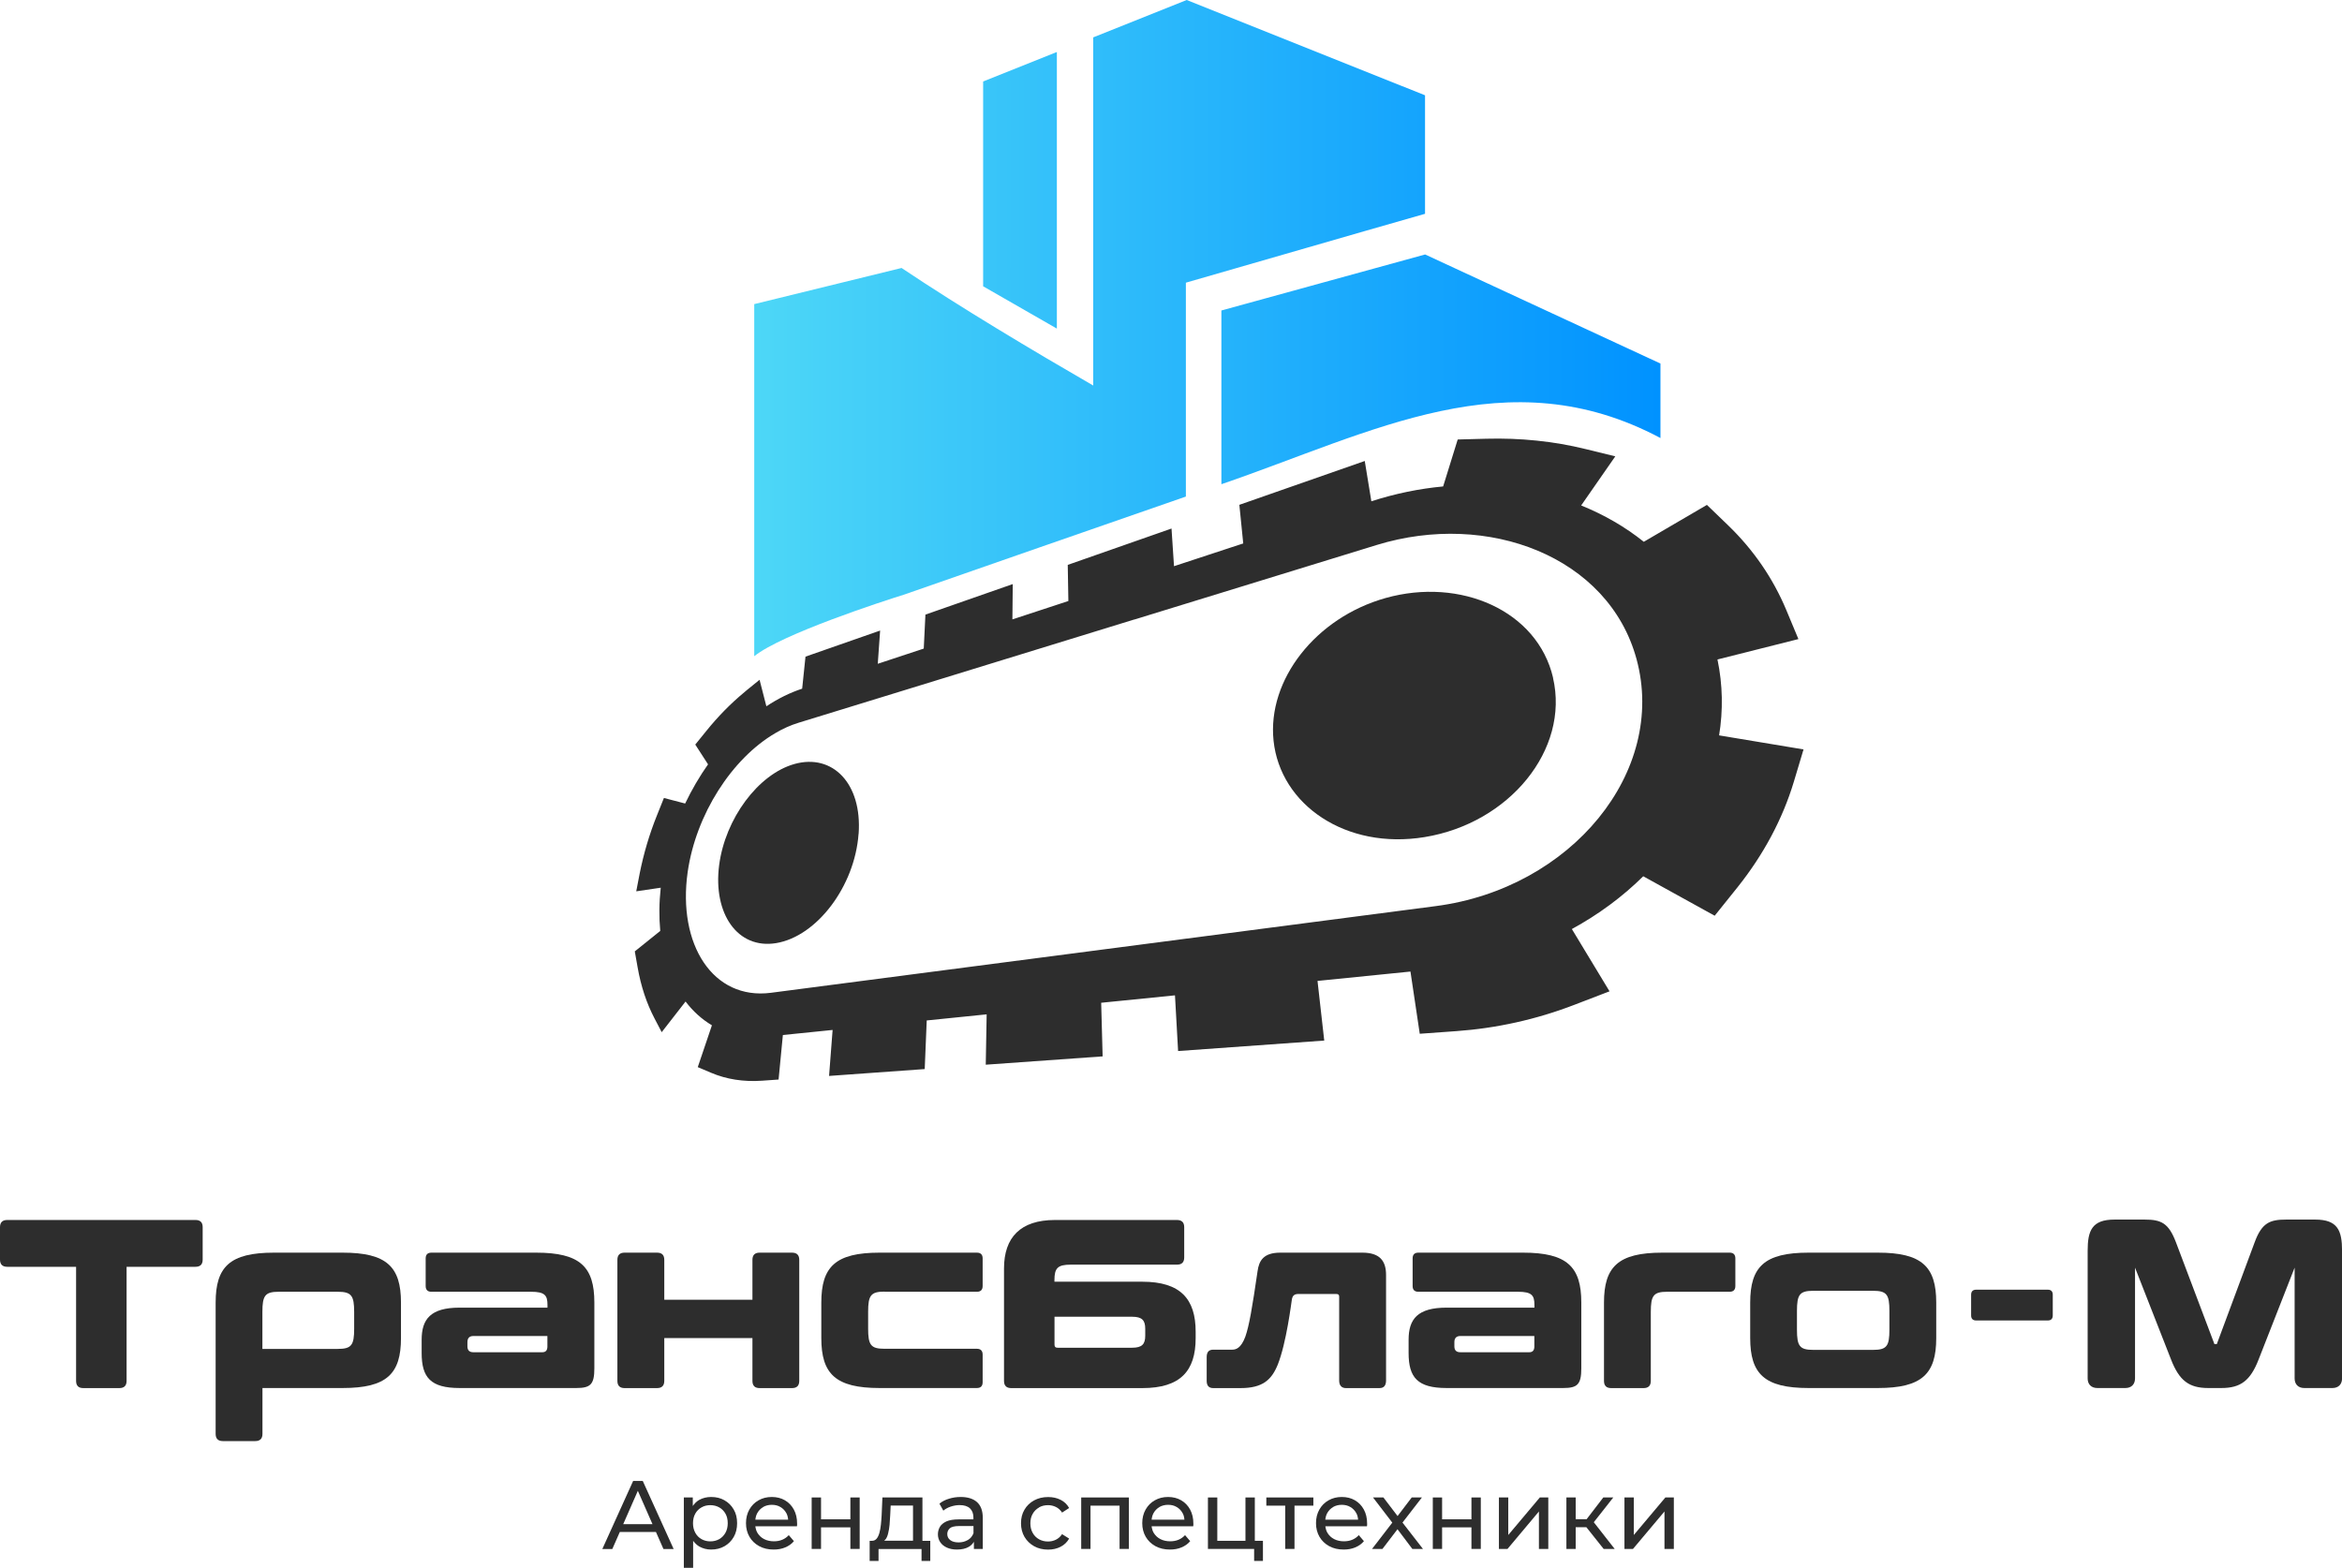 <?xml version="1.0" encoding="UTF-8"?> <svg xmlns="http://www.w3.org/2000/svg" xmlns:xlink="http://www.w3.org/1999/xlink" id="_Слой_2" data-name="Слой 2" viewBox="0 0 337.65 226.06"><defs><style> .cls-1 { fill: url(#_Безымянный_градиент_6); } .cls-1, .cls-2 { stroke-width: 0px; } .cls-2 { fill: #2d2d2d; } </style><linearGradient id="_Безымянный_градиент_6" data-name="Безымянный градиент 6" x1="108.74" y1="47.32" x2="239.38" y2="47.32" gradientUnits="userSpaceOnUse"><stop offset="0" stop-color="#4dd7f7"></stop><stop offset="1" stop-color="#0092ff"></stop></linearGradient></defs><g id="_Слой_1-2" data-name="Слой 1"><g><g><path class="cls-1" d="M205.47,36.69c-7.19,1.98-22.12,6.08-29.38,8.08v25.05c21.89-7.51,41.27-18.38,63.3-6.66v-10.74l-33.91-15.72ZM171.09,0l-13.48,5.39v50.2c-8.75-5.06-19.08-11.22-27.63-16.95l-21.24,5.21v50.77c3.98-3.21,18.75-8,21.57-8.87h0c11.87-4.16,26.38-9.18,40.66-14.15v-30.84c10.77-3.09,23.7-6.86,34.48-9.93V13.74L171.09,0ZM141.74,11.75v29.53c.08.06,10.15,5.83,10.63,6.1V7.5l-10.63,4.25Z"></path><g><path class="cls-2" d="M247.84,106.07c.6-3.65.53-7.35-.23-10.98l11.67-2.94-1.73-4.15c-1.92-4.61-4.75-8.72-8.38-12.23l-3.08-2.97-9.1,5.32c-2.7-2.16-5.75-3.91-9.03-5.24l4.92-7.08-4.24-1.04c-4.66-1.15-9.49-1.63-14.36-1.5l-4.12.11-2.1,6.77c-3.44.32-6.91,1.03-10.35,2.14l-.95-5.81-18.08,6.32.56,5.57-1.99.65-7.99,2.63-.36-5.43-14.96,5.24.09,5.21-8.07,2.65.05-5.09-12.59,4.4-.24,4.9-5.75,1.9h0s-.88.29-.88.29l.34-4.79-10.76,3.76-.48,4.62c-1.78.58-3.51,1.45-5.16,2.54l-.98-3.82-1.85,1.5c-.11.09-.23.19-.34.29-1.95,1.61-3.8,3.49-5.5,5.6l-1.58,1.95,1.84,2.85c-1.24,1.76-2.34,3.65-3.3,5.65l-3.06-.8-.97,2.42c-1.12,2.77-1.96,5.62-2.53,8.49l-.49,2.55,3.53-.52c-.24,2.19-.25,4.28-.07,6.23l-3.67,2.95.41,2.31c.47,2.7,1.29,5.18,2.44,7.37l1.03,1.97,3.44-4.42c1.07,1.41,2.34,2.56,3.8,3.43l-2.04,6.03,1.91.81c2.23.95,4.7,1.33,7.33,1.15l2.41-.17.62-6.42,7.17-.73-.51,6.63,13.79-.99.29-7.01,8.64-.88-.13,7.26,16.85-1.2-.21-7.73,10.64-1.07.45,8.03,21.07-1.51-.97-8.6,13.4-1.35,1.34,8.97,5.27-.38c5.76-.41,11.51-1.67,17.01-3.79l5.08-1.95-5.43-8.98c3.83-2.09,7.31-4.66,10.29-7.61l10.3,5.69,3.29-4.1c3.75-4.7,6.5-9.84,8.12-15.21l1.4-4.67-12.2-2.03ZM207.01,130.65l-95.86,12.5c-8.39,1.09-13.48-7-12.01-17.39,1.19-8.35,6.39-16.4,12.64-20.05,1.09-.65,2.22-1.15,3.36-1.5l14.64-4.5h0s33.73-10.38,33.73-10.38c0,0,0,.01,0,.01l13.4-4.12,21.58-6.64c16.05-4.93,33.43,1.68,37.45,16.45,4.42,16.25-9.42,33.07-28.93,35.62Z"></path><path class="cls-2" d="M123.78,120.24c-.55,7.57-6.03,14.79-11.89,15.75-5.56.91-9.11-4.26-8.21-11.24.87-6.7,5.62-13.12,10.86-14.59,5.5-1.54,9.77,2.82,9.25,10.07Z"></path><path class="cls-2" d="M223.9,97.74c2.4,10.31-6.26,20.96-18.51,22.96-11.35,1.86-20.81-4.65-21.78-13.91-.92-8.77,6.08-17.73,16.15-20.56,10.79-3.03,21.89,1.81,24.15,11.5Z"></path></g></g><g><g><path class="cls-2" d="M91.28,213.54l-4.44,9.81h1.44l1.08-2.45h5.21l1.08,2.45h1.47l-4.45-9.81h-1.39ZM89.85,219.77l2.11-4.81,2.11,4.81h-4.23Z"></path><path class="cls-2" d="M104.46,216.33c-.56-.32-1.2-.48-1.93-.48-.63,0-1.21.14-1.72.42-.38.21-.67.52-.93.88v-1.23h-1.29v10.14h1.34v-3.89c.26.34.55.63.9.83.51.28,1.07.43,1.69.43.73,0,1.37-.16,1.93-.48.56-.32,1-.76,1.33-1.33.33-.57.49-1.23.49-1.99s-.16-1.42-.49-1.98c-.33-.57-.77-1.01-1.33-1.32ZM104.59,221.01c-.22.4-.52.7-.9.92-.38.21-.81.32-1.28.32s-.89-.11-1.27-.32c-.38-.21-.68-.52-.9-.92-.22-.4-.33-.86-.33-1.38s.11-.99.33-1.38c.22-.39.52-.69.9-.9.38-.22.8-.32,1.27-.32s.9.11,1.28.32c.38.21.68.52.9.9.22.39.33.85.33,1.38s-.11.98-.33,1.38Z"></path><path class="cls-2" d="M113.17,216.33c-.55-.32-1.19-.48-1.9-.48s-1.35.16-1.91.48c-.57.32-1.01.77-1.33,1.34-.32.57-.48,1.22-.48,1.96s.17,1.39.5,1.96.8,1.02,1.4,1.35c.6.33,1.3.49,2.09.49.62,0,1.17-.1,1.67-.31.5-.21.92-.5,1.25-.9l-.74-.87c-.27.3-.59.52-.95.67-.36.15-.76.22-1.2.22-.53,0-1-.11-1.41-.32-.41-.21-.73-.52-.96-.9-.17-.28-.25-.6-.3-.94h6c0-.06.02-.14.02-.21,0-.08,0-.14,0-.2,0-.77-.16-1.44-.47-2.01-.31-.57-.74-1.02-1.3-1.34ZM110.02,217.3c.36-.21.78-.32,1.25-.32s.89.1,1.25.32c.36.21.64.5.85.88.15.28.23.6.26.94h-4.73c.04-.34.12-.65.27-.93.21-.38.49-.67.85-.88Z"></path><polygon class="cls-2" points="122.6 219.07 118.37 219.07 118.37 215.92 117.02 215.92 117.02 223.34 118.37 223.34 118.37 220.23 122.6 220.23 122.6 223.34 123.94 223.34 123.94 215.92 122.6 215.92 122.6 219.07"></polygon><path class="cls-2" d="M132.98,215.92h-5.76l-.11,2.51c-.03.49-.06.96-.11,1.41-.05.45-.12.86-.22,1.21s-.24.63-.41.83c-.18.2-.41.3-.7.29h-.29v2.9h1.28v-1.72h6.2v1.72h1.26v-2.9h-1.13v-6.25ZM127.67,221.97c.17-.23.3-.53.38-.9.09-.36.16-.76.2-1.2.04-.43.07-.88.09-1.35l.07-1.43h3.22v5.07h-4.17c.07-.06.15-.12.2-.2Z"></path><path class="cls-2" d="M138.51,215.85c-.59,0-1.15.08-1.69.25-.54.16-1,.4-1.38.71l.56,1.01c.29-.24.64-.44,1.06-.58.42-.14.85-.22,1.29-.22.66,0,1.16.16,1.49.47.33.31.5.75.5,1.32v.27h-2.13c-.74,0-1.32.1-1.76.29-.43.2-.75.46-.94.78-.19.33-.29.69-.29,1.09s.11.8.34,1.13c.22.33.54.59.96.78.42.19.9.28,1.45.28.68,0,1.25-.13,1.7-.39.33-.19.56-.44.74-.73v1.03h1.28v-4.48c0-1.02-.28-1.77-.83-2.27-.55-.49-1.34-.74-2.35-.74ZM139.52,222.06c-.38.22-.82.34-1.32.34s-.92-.11-1.2-.33c-.29-.22-.43-.51-.43-.88,0-.32.12-.59.35-.81.23-.22.69-.34,1.36-.34h2.07v1.04c-.17.43-.44.76-.82.98Z"></path><path class="cls-2" d="M149.8,217.35c.38-.22.82-.32,1.3-.32.4,0,.78.09,1.13.26.35.17.65.44.89.81l1.02-.66c-.29-.52-.7-.92-1.23-1.18-.53-.27-1.13-.4-1.8-.4-.76,0-1.43.16-2.02.48-.59.32-1.06.77-1.39,1.34-.34.57-.5,1.22-.5,1.96s.17,1.39.5,1.96c.34.57.8,1.02,1.39,1.35.59.33,1.27.49,2.02.49.67,0,1.27-.14,1.8-.41.53-.27.94-.67,1.23-1.18l-1.02-.64c-.24.36-.54.63-.89.8-.35.17-.73.26-1.13.26-.49,0-.92-.11-1.3-.32-.38-.21-.69-.52-.91-.91-.22-.39-.34-.85-.34-1.39s.11-.99.34-1.38c.22-.39.53-.69.91-.9Z"></path><polygon class="cls-2" points="155.88 223.34 157.22 223.34 157.22 217.1 161.41 217.1 161.41 223.34 162.75 223.34 162.75 215.92 155.88 215.92 155.88 223.34"></polygon><path class="cls-2" d="M170.3,216.33c-.55-.32-1.19-.48-1.9-.48s-1.35.16-1.91.48c-.57.32-1.01.77-1.33,1.34-.32.57-.48,1.22-.48,1.96s.17,1.39.5,1.96.8,1.02,1.4,1.35c.6.33,1.3.49,2.09.49.62,0,1.17-.1,1.67-.31.5-.21.92-.5,1.25-.9l-.74-.87c-.27.3-.59.52-.95.67-.36.15-.76.22-1.2.22-.53,0-1-.11-1.41-.32-.41-.21-.73-.52-.96-.9-.17-.28-.25-.6-.3-.94h6c0-.06.02-.14.02-.21,0-.08,0-.14,0-.2,0-.77-.16-1.44-.47-2.01-.31-.57-.74-1.02-1.3-1.34ZM167.15,217.3c.36-.21.78-.32,1.25-.32s.89.1,1.25.32c.36.21.64.5.85.88.16.28.23.6.26.94h-4.73c.04-.34.12-.65.27-.93.21-.38.49-.67.85-.88Z"></path><polygon class="cls-2" points="180.91 215.92 179.56 215.92 179.56 222.17 175.5 222.17 175.5 215.92 174.15 215.92 174.15 223.34 179.56 223.34 180.81 223.34 180.81 225.07 182.08 225.07 182.08 222.17 180.91 222.17 180.91 215.92"></polygon><polygon class="cls-2" points="182.57 217.1 185.29 217.1 185.29 223.34 186.63 223.34 186.63 217.1 189.35 217.1 189.35 215.92 182.57 215.92 182.57 217.1"></polygon><path class="cls-2" d="M195.35,216.33c-.55-.32-1.19-.48-1.9-.48s-1.35.16-1.91.48c-.57.32-1.01.77-1.33,1.34-.32.57-.48,1.22-.48,1.96s.17,1.39.5,1.96c.33.57.8,1.02,1.4,1.35.6.33,1.3.49,2.09.49.62,0,1.17-.1,1.67-.31.5-.21.92-.5,1.25-.9l-.74-.87c-.27.3-.59.52-.95.67-.36.15-.76.22-1.2.22-.53,0-1-.11-1.41-.32-.41-.21-.73-.52-.96-.9-.17-.28-.25-.6-.3-.94h6c0-.06.02-.14.02-.21,0-.08,0-.14,0-.2,0-.77-.16-1.44-.47-2.01s-.74-1.02-1.3-1.34ZM192.19,217.3c.36-.21.78-.32,1.25-.32s.89.1,1.25.32c.36.21.64.5.85.88.16.28.23.6.26.94h-4.73c.04-.34.12-.65.27-.93.21-.38.49-.67.85-.88Z"></path><polygon class="cls-2" points="205 215.92 203.53 215.92 201.49 218.6 199.45 215.92 197.95 215.92 200.73 219.55 197.81 223.34 199.31 223.34 201.48 220.5 203.62 223.34 205.15 223.34 202.2 219.54 205 215.92"></polygon><polygon class="cls-2" points="212.14 219.07 207.91 219.07 207.91 215.92 206.57 215.92 206.57 223.34 207.91 223.34 207.91 220.23 212.14 220.23 212.14 223.34 213.49 223.34 213.49 215.92 212.14 215.92 212.14 219.07"></polygon><polygon class="cls-2" points="217.45 221.33 217.45 215.92 216.1 215.92 216.1 223.34 217.34 223.34 221.87 217.94 221.87 223.34 223.22 223.34 223.22 215.92 222 215.92 217.45 221.33"></polygon><polygon class="cls-2" points="232.59 215.92 231.15 215.92 228.74 219.06 227.17 219.06 227.17 215.92 225.83 215.92 225.83 223.34 227.17 223.34 227.17 220.21 228.71 220.21 231.2 223.34 232.79 223.34 229.78 219.49 232.59 215.92"></polygon><polygon class="cls-2" points="240.1 215.92 235.55 221.33 235.55 215.92 234.2 215.92 234.2 223.34 235.43 223.34 239.97 217.94 239.97 223.34 241.32 223.34 241.32 215.92 240.1 215.92"></polygon></g><g><path class="cls-2" d="M28.18,175.91H1.04c-.69,0-1.04.35-1.04,1.04v4.67c0,.69.35,1.04,1.04,1.04h9.93v16.45c0,.69.34,1.04,1.04,1.04h5.2c.69,0,1.04-.35,1.04-1.04v-16.45h9.93c.69,0,1.04-.34,1.04-1.04v-4.67c0-.69-.34-1.04-1.04-1.04Z"></path><path class="cls-2" d="M49.4,180.62h-9.9c-6.37,0-8.41,2.04-8.41,7.2v18.93c0,.69.34,1.04,1.04,1.04h4.67c.69,0,1.04-.35,1.04-1.04v-6.61h11.56c6.37,0,8.41-2.05,8.41-7.2v-5.12c0-5.16-2.05-7.2-8.41-7.2ZM51.06,191.59c0,2.36-.38,2.91-2.36,2.91h-10.87v-5.33c0-2.35.38-2.91,2.35-2.91h8.52c1.97,0,2.36.56,2.36,2.91v2.42Z"></path><path class="cls-2" d="M77.26,180.62h-15.06c-.55,0-.83.28-.83.83v3.98c0,.55.28.83.83.83h14.37c1.97,0,2.36.52,2.36,1.87v.42h-12.67c-4.19,0-5.47,1.66-5.47,4.64v1.9c0,3.53,1.29,5.05,5.47,5.05h16.83c2.04,0,2.6-.52,2.6-2.84v-9.48c0-5.16-2.05-7.2-8.41-7.2ZM78.92,194.15c0,.55-.24.83-.73.83h-9.94c-.58,0-.86-.28-.86-.86v-.59c0-.58.28-.89.86-.89h10.67v1.52Z"></path><path class="cls-2" d="M114.19,180.62h-4.67c-.69,0-1.04.34-1.04,1.04v5.75h-12.71v-5.75c0-.69-.34-1.04-1.04-1.04h-4.68c-.69,0-1.04.34-1.04,1.04v17.45c0,.69.35,1.04,1.04,1.04h4.68c.69,0,1.04-.35,1.04-1.04v-6.17h12.71v6.17c0,.69.34,1.04,1.04,1.04h4.67c.69,0,1.04-.35,1.04-1.04v-17.45c0-.69-.35-1.04-1.04-1.04Z"></path><path class="cls-2" d="M127.51,186.26h13.33c.55,0,.83-.28.83-.83v-3.98c0-.55-.28-.83-.83-.83h-14.03c-6.37,0-8.4,2.04-8.4,7.2v5.12c0,5.15,2.04,7.2,8.4,7.2h14.03c.55,0,.83-.28.83-.84v-3.98c0-.55-.28-.84-.83-.84h-13.33c-1.97,0-2.35-.55-2.35-2.91v-2.42c0-2.35.38-2.91,2.35-2.91Z"></path><path class="cls-2" d="M164.69,184.81h-12.67v-.21c0-1.73.44-2.25,2.35-2.25h15.32c.69,0,1.04-.34,1.04-1.04v-4.36c0-.69-.35-1.04-1.04-1.04h-17.6c-4.95,0-7.34,2.5-7.34,6.99v16.21c0,.69.35,1.04,1.04,1.04h18.9c5.51,0,7.69-2.49,7.69-7.2v-.94c0-4.7-2.18-7.2-7.69-7.2ZM165.11,192.6c0,1.21-.45,1.73-1.9,1.73h-10.74c-.31,0-.44-.14-.44-.45v-4.02h11.18c1.45,0,1.9.52,1.9,1.73v1.01Z"></path><path class="cls-2" d="M196.39,180.62h-11.8c-2.42,0-3.08,1.14-3.29,2.7-.76,5.23-1.21,7.86-1.76,9.42-.62,1.66-1.35,1.87-1.9,1.87h-2.73c-.63,0-.94.34-.94,1.07v3.43c0,.69.31,1.04.94,1.04h3.94c3.19,0,4.47-1.18,5.37-3.39,1.24-3.12,1.94-8.83,2.04-9.45.07-.28.18-.73.9-.73h5.46c.32,0,.45.1.45.38v12.11c0,.69.35,1.08.97,1.08h4.85c.63,0,.94-.38.94-1.11v-15.2c0-2.07-.94-3.22-3.43-3.22Z"></path><path class="cls-2" d="M219.55,180.62h-15.06c-.55,0-.83.28-.83.83v3.98c0,.55.28.83.83.83h14.37c1.97,0,2.36.52,2.36,1.87v.42h-12.67c-4.19,0-5.47,1.66-5.47,4.64v1.9c0,3.53,1.29,5.05,5.47,5.05h16.83c2.04,0,2.6-.52,2.6-2.84v-9.48c0-5.16-2.05-7.2-8.41-7.2ZM221.21,194.15c0,.55-.24.83-.73.83h-9.94c-.58,0-.86-.28-.86-.86v-.59c0-.58.28-.89.86-.89h10.67v1.52Z"></path><path class="cls-2" d="M249.35,180.62h-9.69c-6.37,0-8.41,2.04-8.41,7.2v11.29c0,.69.34,1.04,1.04,1.04h4.67c.69,0,1.04-.35,1.04-1.04v-9.94c0-2.35.38-2.91,2.36-2.91h9c.55,0,.83-.28.83-.83v-3.98c0-.55-.28-.83-.83-.83Z"></path><path class="cls-2" d="M270.74,180.62h-10c-6.37,0-8.41,2.04-8.41,7.2v5.12c0,5.15,2.04,7.2,8.41,7.2h10c6.37,0,8.41-2.05,8.41-7.2v-5.12c0-5.16-2.04-7.2-8.41-7.2ZM272.4,191.73c0,2.36-.38,2.91-2.36,2.91h-8.61c-1.98,0-2.36-.55-2.36-2.91v-2.7c0-2.36.38-2.91,2.36-2.91h8.61c1.98,0,2.36.55,2.36,2.91v2.7Z"></path><path class="cls-2" d="M332.21,200.14c-.86,0-1.39-.53-1.39-1.39v-15.97l-5.19,13.24c-1.18,3.04-2.58,4.12-5.37,4.12h-1.89c-2.79,0-4.19-1.08-5.37-4.12l-5.19-13.24v15.97c0,.86-.53,1.39-1.39,1.39h-4.05c-.86,0-1.39-.53-1.39-1.39v-18.39c0-2.93.62-4.51,3.88-4.51h4.32c2.42,0,3.48.5,4.54,3.3l5.54,14.66h.34s5.45-14.66,5.45-14.66c1.04-2.84,2.2-3.3,4.55-3.3h4.18c3.26,0,3.88,1.59,3.88,4.51v18.39c0,.86-.53,1.39-1.39,1.39h-4.05Z"></path><path class="cls-2" d="M295.23,185.96h-10.32c-.48,0-.73.25-.73.73v2.98c0,.48.25.73.73.73h10.32c.48,0,.72-.25.72-.73v-2.98c0-.48-.24-.73-.72-.73Z"></path></g></g></g></g></svg> 
